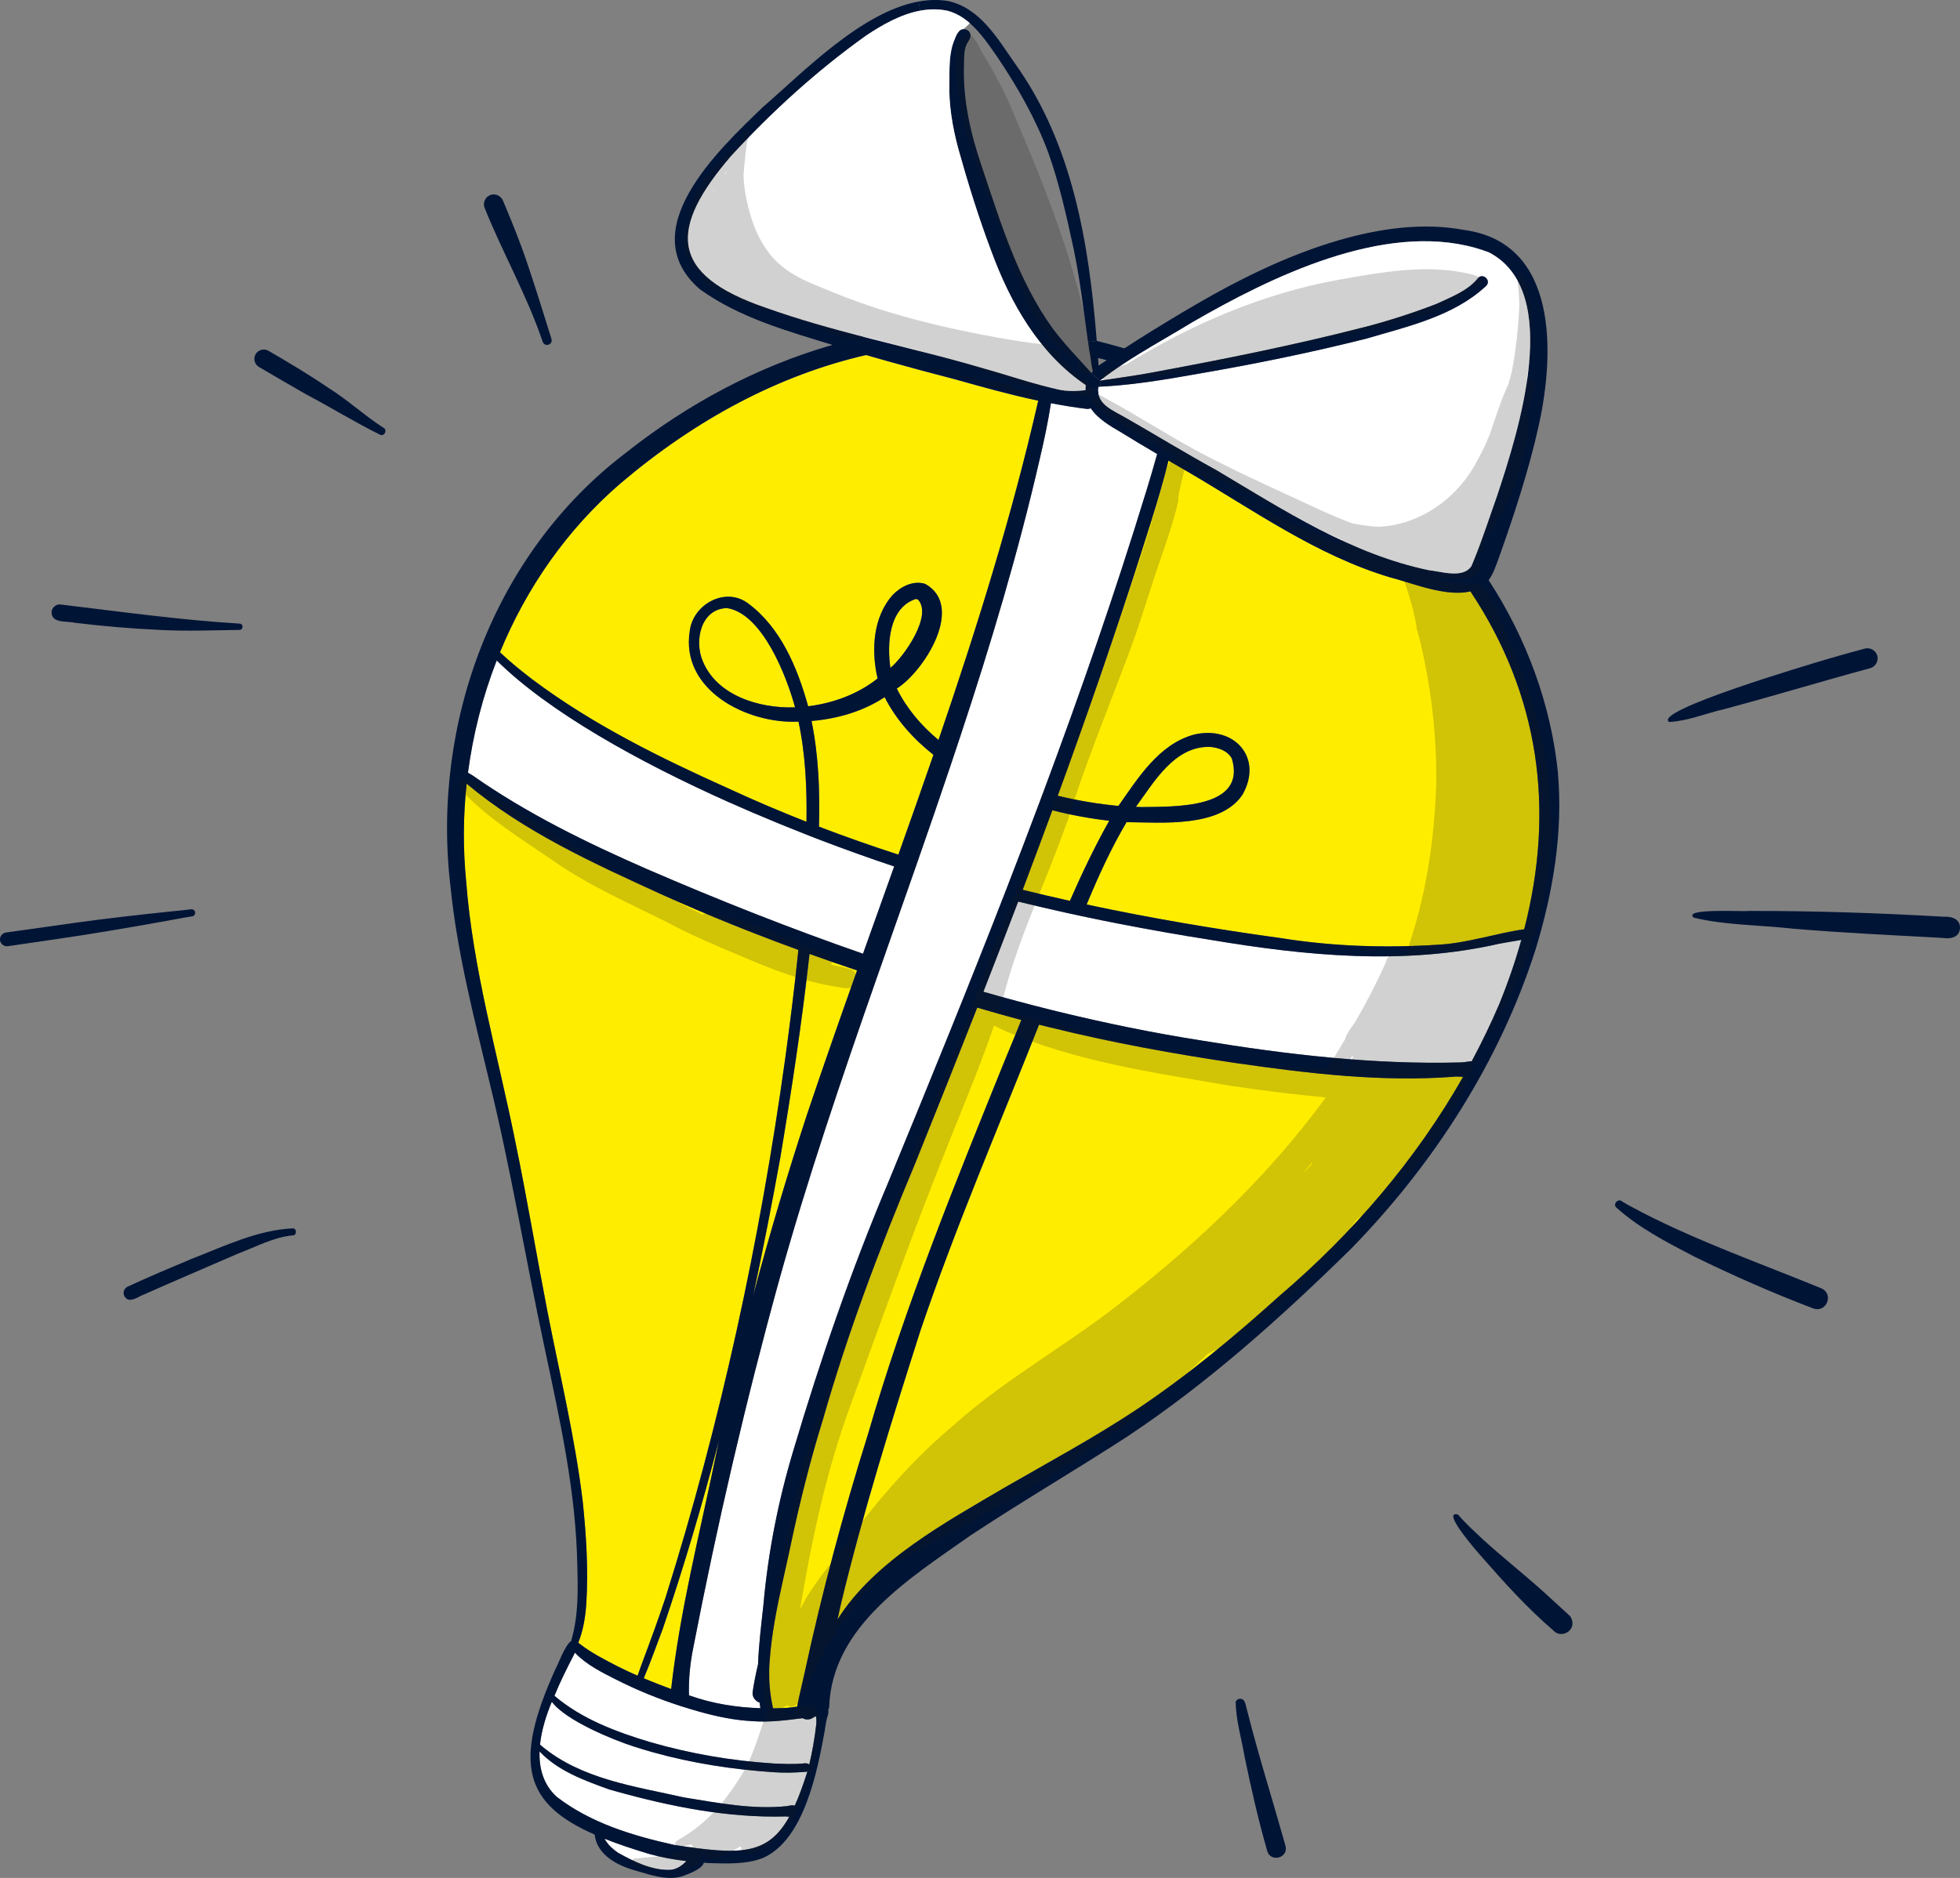 <svg xmlns="http://www.w3.org/2000/svg" id="Laag_2" data-name="Laag 2" viewBox="0 0 461.17 441.97"><rect x="0" y="0" width="461.17" height="441.97" fill="#808080" stroke="none"/><defs><style>      .cls-1 {        fill: #1d1d1b;        opacity: .2;      }      .cls-1, .cls-2, .cls-3, .cls-4 {        stroke-width: 0px;      }      .cls-2 {        fill: #001436;      }      .cls-3 {        fill: #ffed00;      }      .cls-4 {        fill: #fff;      }    </style></defs><g id="Laag_1-2" data-name="Laag 1"><g><g><path class="cls-3" d="M345.99,139.18c16.33,24.52,19.89,51.44,12.65,79.52-6.63.93-13.31,3.26-20.14,3.63-12.46.81-24.75.43-37.16-1.55-12.2-1.67-24.38-3.65-36.49-6.02-1.24-.24-2.47-.49-3.71-.74-1.83-.37-3.65-.75-5.47-1.14,2.75-6.65,5.74-13.18,9.39-19.39,8.37.08,22.13,1.35,27.32-6.53,4.91-8.8-2.15-16.3-11.45-14.07-8.23,2.23-13.15,10.2-17.78,16.78-4.53-.42-9.39-1.2-14.28-2.39.23-.63.46-1.26.69-1.89.64-1.74,1.27-3.49,1.9-5.24,6.88-19.08,13.42-38.28,19.46-57.65,1.47-4.66,2.85-9.35,4.02-14.1,1.54.9,3.08,1.79,4.63,2.67,15.46,9.04,30.24,19.65,47.6,24.83l-.14-.05c1.22.31,2.59.74,4.04,1.18,1.12.34,2.29.7,3.48,1.04,3.9,1.09,8.03,1.91,11.45,1.1Z"></path><path class="cls-3" d="M341.73,253.45c.74-.15,1.65-.06,2.54,0-11.11,19.54-26.03,36.88-43.13,51.46-10.71,9.66-21.7,18.83-33.87,26.94-9.77,6.47-20.49,12.27-30.72,18.16-13.82,8.15-30.83,17.31-39.5,31.15.27-1.23.55-2.47.83-3.7,5.23-21.73,11.93-43.08,18.71-64.36,8.25-24.34,18.46-48.02,27.9-71.94.9.23,1.8.46,2.7.68,0,0,.02,0,.03,0,14.47,3.57,29.14,6.23,43.92,8.4,16.74,2.4,33.66,4.42,50.59,3.2Z"></path><path class="cls-3" d="M237.19,239.21c1.04.29,2.09.58,3.13.86-1.2,3.01-2.43,6.02-3.68,9-11.78,29.11-23.65,58.22-32.38,88.43-5.81,18.51-10.84,37.25-14.93,56.22-.57,2.65-1.26,5.27-1.76,7.94-.77.13-1.56.23-2.35.29-1.11.07-2.22.11-3.33.12-.17-.78-.32-1.56-.45-2.34,0-.05-.02-.11-.02-.16-.03-.16-.05-.32-.07-.49-.05-.3-.08-.59-.12-.89-.04-.34-.08-.68-.1-1.03-.04-.37-.07-.73-.08-1.1h0c-.02-.32-.04-.64-.05-.97,0-.09,0-.19,0-.29,0-.32-.01-.64-.01-.96,0-.9.03-1.8.1-2.7.58-8.62,2.67-16.99,4.52-25.42.17-.83.35-1.66.52-2.49.18-.84.37-1.69.55-2.54.18-.83.37-1.67.56-2.51.18-.81.37-1.61.55-2.41,0-.03.01-.07.02-.1.2-.83.39-1.67.6-2.5.18-.77.37-1.53.56-2.3.04-.14.07-.27.1-.4.38-1.53.77-3.06,1.18-4.59.02-.06.03-.12.05-.18,1.03-3.88,2.14-7.74,3.33-11.58,5.84-20.46,13.37-40.37,21.59-60,4.96-12.3,9.88-24.62,14.72-36.97,1.77.51,3.54,1.01,5.31,1.51.65.19,1.3.37,1.95.55Z"></path><path class="cls-3" d="M190.48,224.52c3.71,1.33,7.44,2.63,11.18,3.88-4.01,11.27-7.96,22.56-11.77,33.88-4.57,13.99-8.82,28.1-12.6,42.32,2.3-10.75,4.39-21.53,6.34-32.33,2.65-15.86,5.09-31.76,6.84-47.75Z"></path><path class="cls-3" d="M169.07,339.44c-.24,1.14-.47,2.28-.69,3.42-3.76,18.21-8.38,36.12-10.47,54.65-1.79-.65-3.57-1.33-5.34-2.05-.37-.15-.73-.3-1.1-.45,1.61-3.8,2.99-7.74,4.45-11.6,4.94-14.48,9.28-29.16,13.14-43.97Z"></path><path class="cls-3" d="M187.86,223.57c-.87,8.59-1.95,17.17-3.13,25.72-5.95,42.84-15.12,85.31-28.1,126.58-1.77,5.39-3.75,10.69-5.73,16-.27.83-.6,1.66-.9,2.5-1.53-.67-3.04-1.37-4.52-2.12-.03-.01-.06-.03-.09-.05,0,0-.02,0-.03-.01-3.04-1.57-6.16-3.15-8.9-5.26-.14-.13-.27-.23-.4-.3,1.16-2.88,1.67-6.01,1.88-9.11.51-8.06,0-16.15-.84-24.18-1.83-15.16-5.43-29.91-8.34-44.92-2.58-13.29-4.8-26.65-7.55-39.91-4.1-20.33-9.97-40.37-11.55-61.2-.75-7.61-.69-15.29.12-22.87,13.53,11.34,29.82,18.71,45.78,26.01,5.5,2.48,11.04,4.85,16.63,7.1,1.8.73,3.6,1.44,5.4,2.15,3.4,1.32,6.82,2.61,10.25,3.86Z"></path><path class="cls-3" d="M219.63,177.66c-2.7,7.84-5.47,15.67-8.25,23.48-6.28-2.03-12.51-4.21-18.68-6.58.23-8.34-.08-16.68-1.75-24.87,6.07-.52,12.08-2.24,17.19-5.6,2.71,5.3,6.71,9.8,11.48,13.57Z"></path><path class="cls-3" d="M187.07,166.47h-.31c-8.16.23-18.07-2.75-21.42-10.9-2.03-4.76-.45-12.31,5.73-12.45,8.33,1.29,14.03,16.06,16,23.36Z"></path><path class="cls-3" d="M261,193.16c-3.44,6.12-6.46,12.44-9.28,18.86-3.71-.82-7.41-1.68-11.1-2.59,2.36-6.23,4.69-12.47,6.99-18.72,4.57,1.17,9.1,1.97,13.38,2.45Z"></path><path class="cls-3" d="M289.84,178.51c3.59,11.9-13.63,11.31-21.21,11.43-.45-.01-.9-.03-1.36-.05,4.31-5.93,9.11-14.34,17.44-14.11,1.98.17,4.1.88,5.12,2.73Z"></path><path class="cls-3" d="M215.92,141.03c3.7,3.67-3.22,13.54-6.41,16.17-.81-5.57-.39-14.11,5.93-16.21l.02.02c.15,0,.31,0,.46.02Z"></path><path class="cls-3" d="M244.28,94.29c-.02.11-.04.21-.06.32-5.92,25.93-13.79,51.32-22.35,76.51l-.04.13c-.33.97-.67,1.95-1,2.92-4.08-3.39-7.48-7.41-9.82-12.11,6.45-4.09,16.07-19.35,6.73-24.6-2.74-.94-5.73.56-7.64,2.52-4.74,5.23-5.15,13.13-3.61,19.72-4.68,3.7-10.45,5.81-16.34,6.53-2.52-9.03-6.46-18.61-14.26-24.3-5.3-3.84-12.78.31-13.58,6.48-2.32,14.01,13.5,22.05,25.57,21.44,1.66,7.75,1.99,15.67,1.88,23.58-4.37-1.72-8.71-3.52-13.01-5.43-1.68-.74-3.36-1.5-5.03-2.27-.17-.08-.35-.15-.52-.23-15.99-7.2-31.86-15-45.92-25.57-2.66-2.04-5.22-4.07-7.65-6.38,6.24-15.2,15.83-28.99,28.43-39.82,17.76-15.07,37.18-25.42,57.69-30.15,1.72.5,3.45.98,5.17,1.47,5.2,1.46,10.42,2.86,15.66,4.2,6.53,1.85,13.06,3.67,19.69,5.07Z"></path><g><path class="cls-4" d="M161.51,438.01c-1.12,1.15-2.43,2.09-4.19,2.05-4.17.06-8.22-1.98-11.83-3.97-.99-.68-2.1-1.56-2.81-2.66-.15-.17-.3-.42-.44-.69,2.96,1.18,6.3,2.31,10.03,3.44.2.06.4.12.61.18,2.82.79,5.72,1.3,8.63,1.65Z"></path><path class="cls-4" d="M184.7,427.49c.32.01.66.05,1,.09-5.1,9.16-11.71,8.99-27.01,6.63-9.68-2.14-19.68-5.13-27.7-11.33-3.14-2.86-4.17-6.69-4.04-10.69,4.29,4.57,10.53,6.84,16.33,8.93l.13.04c.48.13.95.26,1.43.4,12.97,3.63,26.4,6.3,39.92,5.94-.02,0-.04,0-.06-.01Z"></path><path class="cls-4" d="M189.51,417c.16.01.32-.01.47-.07-1,3.14-1.97,5.8-2.98,8.04-.02,0-.04-.03-.07-.04-.55-.15-1.15.02-1.69.13-8.1.88-16.38-.76-24.38-2.05-11.52-2.6-24.11-4.28-33.47-12.13-.07-.08-.19-.19-.33-.29.36-3.47,1.49-6.99,2.78-10.08,3.36,4.51,14.75,9.08,19.29,10.53h.01c1.5.49,2.99.93,4.51,1.36,9.3,2.6,18.92,4.07,28.55,4.7,2.44.17,4.88.1,7.31-.1Z"></path><path class="cls-4" d="M192.03,403.99c.04.62.1,1.23.04,1.72-.36,3.24-.91,6.38-1.66,9.59-.35-.36-1-.36-1.53-.25-2.28.18-4.63.09-6.93-.02-9.77-.63-19.4-2.27-28.85-4.99-7.98-2.39-16.23-5.45-22.65-10.94.03-.07.06-.14.09-.2,1.34-3.26,2.82-6.2,4.46-9.39.07-.18.16-.37.26-.56.05.05.09.1.15.15,2.69,2.75,6.11,4.44,9.58,6.2,4.78,2.42,9.77,4.47,15.04,6.18,1.49.47,2.98.93,4.48,1.35,4.07,1.14,8.22,2.02,12.48,2.24,3.93.32,7.91-.2,11.85-.7.27.15.57.26.88.29.82.06,1.42-.19,1.89-.62.14-.02.28-.04.42-.05Z"></path><path class="cls-4" d="M210.39,203.92c-2.44,6.85-4.89,13.69-7.33,20.53-17.22-5.97-34.18-12.71-50.89-19.94-14.27-6.25-28.22-13.07-41.02-22.05-.29-.15-.65-.39-1.04-.62,1.19-9.05,3.46-17.94,6.76-26.41,12.24,12.09,33.18,23.77,54.64,33.37,0,0,.02,0,.03,0,1.75.78,3.51,1.55,5.26,2.31.08.03.15.06.22.09,4.25,1.82,8.5,3.56,12.68,5.2.97.38,1.94.76,2.9,1.13,6.19,2.37,12.19,4.51,17.79,6.38Z"></path><path class="cls-4" d="M272.27,106.85c-.85,3.03-1.73,6.06-2.66,9.07-7.27,23.76-15.43,47.21-24.11,70.48-.29.8-.6,1.6-.9,2.4-2.47,6.59-4.98,13.17-7.52,19.73h0c-.05.15-.11.3-.17.45-9.02,23.25-18.46,46.35-27.95,69.4-8.69,20.6-15.98,41.75-22.34,63.18-3.53,11.8-5.9,23.85-6.99,36.17-.5,4.61-1.09,9.28-1.26,13.93-.5,2.16-.95,4.33-1.27,6.53-.17,1.12.6,2.18,1.63,2.52.05.44.12.88.19,1.31-5.62-.17-11.22-1.06-16.55-2.94-.08-.03-.17-.06-.25-.08-.11-3.81.23-7.37,1.02-11.28,5.58-28.8,12.25-57.57,20.04-85.87,6.75-24.27,14.87-48.12,23.19-71.9.46-1.3.91-2.6,1.37-3.9,2.41-6.88,4.83-13.75,7.24-20.63.33-.94.66-1.89.99-2.83h0c2.57-7.36,5.11-14.72,7.59-22.11h0c.28-.85.57-1.7.85-2.55.1-.29.2-.58.29-.86.04-.13.08-.25.12-.37.29-.86.58-1.72.86-2.58.09-.27.18-.54.27-.8h0c7.13-21.56,13.66-43.3,18.74-65.49.99-4.22,1.93-8.57,2.59-12.94,2.83.54,5.68,1.01,8.56,1.36.31-.01.58-.07.82-.16,1.63,2.45,4.56,4.17,7.06,5.62,2.83,1.75,5.69,3.46,8.56,5.14Z"></path><path class="cls-4" d="M352.82,222.09c1.71-.29,3.42-.62,5.14-.89-1.41,5.05-3.16,10.13-5.25,15.24-1.95,4.55-4.11,9-6.44,13.35-.17-.03-.34-.03-.52.01-.66.13-1.35.18-2.03.24-20.44.56-40.9-1.85-61.05-5.16-11.32-1.78-22.52-4.07-33.63-6.78-.66-.16-1.33-.33-1.99-.49-5.25-1.31-10.47-2.71-15.67-4.2,2.76-7.06,5.49-14.14,8.19-21.22,3.65.89,7.31,1.74,10.97,2.55h0c.87.2,1.73.38,2.6.57.42.09.85.19,1.28.28.04.01.08.02.13.03,1.58.33,3.17.66,4.75.98h0c.12.03.24.05.36.08.52.1,1.05.21,1.57.31.61.12,1.21.25,1.82.37h0c7.2,1.4,14.43,2.68,21.71,3.82,22.46,3.77,45.62,6.06,68.06.91Z"></path><path class="cls-2" d="M457.28,215.75c1.93-.1,4.09.5,3.87,2.88-.23,2.13-2.48,2.39-4.2,2.1-11.76-.65-23.51-1.18-35.21-2.18-7.7-.87-15.66-.77-23.19-2.57-2.87-2.31,11.77-1.37,12.86-1.59,15.27-.03,30.62.48,45.87,1.36Z"></path><path class="cls-2" d="M441.71,154.33c.34,1.24-.42,2.6-1.68,2.93-11.51,3.11-22.92,6.6-34.45,9.66-4.24.98-8.51,2.78-12.83,3-4.17-2.6,33.78-13.77,36.72-14.66,3.09-.92,6.19-1.78,9.3-2.61,1.26-.33,2.59.41,2.94,1.68Z"></path><path class="cls-2" d="M428.54,303.21c2.97,1.28,1.31,5.64-1.66,4.8-.09-.02-.18-.05-.27-.08-9.51-3.62-18.85-7.73-27.99-12.21-6.4-3.33-13.11-6.77-18.45-11.66-.64-.98.8-2.13,1.61-1.22,1.53.92,3.15,1.72,4.72,2.57,13.55,6.95,27.98,12.02,42.04,17.8Z"></path><path class="cls-2" d="M369.98,381.97c.07,1.79-1.78,2.93-3.32,2.5-.39-.11-.77-.32-1.08-.66-6.14-5.26-11.69-11.39-16.98-17.45-.77-.87-9.73-10.98-5.55-9.92,1.84,2.17,4.03,4.12,5.96,5.95,4.29,3.9,8.91,7.59,13.17,11.35,2.39,2.11,4.69,4.32,7.06,6.44.48.44.73,1.16.74,1.79Z"></path><path class="cls-2" d="M145.38,392.2s.05.03.08.04c1.49.75,3.02,1.46,4.56,2.13.28-.84.61-1.66.88-2.49,1.98-5.31,3.96-10.62,5.73-16.01,12.98-41.27,22.15-83.74,28.1-126.58,1.17-8.56,2.25-17.14,3.12-25.73-3.43-1.25-6.84-2.54-10.24-3.86h0c-.6-.22-1.19-.47-1.79-.7-.92-.36-1.84-.73-2.76-1.1-.28-.11-.57-.22-.85-.34-5.59-2.26-11.14-4.61-16.63-7.1-15.97-7.3-32.25-14.69-45.78-26.02-.82,7.59-.87,15.27-.12,22.88,1.57,20.82,7.45,40.87,11.54,61.2,2.75,13.26,4.97,26.62,7.55,39.91,2.91,15,6.51,29.75,8.34,44.91.84,8.02,1.35,16.12.84,24.18-.22,3.09-.73,6.22-1.89,9.11.13.07.26.17.41.3,2.74,2.12,5.87,3.7,8.91,5.27ZM366.56,181.92c1.24,14.03-1.16,28.15-5.26,41.56-8.48,26.49-24.05,50.59-43.4,70.41-16.28,15.99-33.48,31.44-52.49,44.09-12.28,7.99-24.93,15.35-37.14,23.44-14.04,9.92-32.55,21.28-33.17,40.33-.03.24-.11.46-.22.66.1.52,0,1.13-.23,1.68-.3,1.13-.47,2.29-.64,3.46-1.72,9.47-4.85,25.38-14.4,29.68-4.03,1.6-8.52,1.35-12.78,1.25-.41-.02-.82-.06-1.23-.09-.39,1.36-2.7,2.23-3.96,2.77-3,1.36-6.12.78-9.18-.07-.57-.16-1.14-.33-1.71-.5-.67-.2-1.34-.4-1.99-.57h-.02l-.02-.02c-3.99-1.23-8.31-3.73-8.8-8.23-16.48-7.23-19.32-16.68-9.25-38.91.61-1,2.17-5.57,3.72-6.65.02-.09.03-.18.06-.27,1.68-5.74,1.54-11.76,1.38-17.68-.32-17.18-4.06-33.94-7.59-50.57-4.52-21.06-7.96-42.17-13.08-63.07-3.63-15.18-7.59-30.36-9.16-45.91-4.56-38.3,10.12-78.42,41.15-102.06,14.66-11.63,31.22-20.46,48.73-25.48-10.84-3.31-22-6.45-31.23-13.11-15.9-13.77,4.41-32.83,14.93-42.93,9.36-8.09,23.11-22.34,36.57-24.77l.37,2.15c-4.61.85-8.99,3.36-12.77,5.89-11.6,8.29-22.03,17.8-31.65,28.23-14.77,17.12-14.78,27.97,8.07,35.78,7.66,2.74,15.49,4.91,23.36,6.95,3.18.82,6.37,1.62,9.56,2.42h0c6.29,1.59,12.56,3.19,18.78,5.04,4.36,1.22,8.66,2.66,13.03,3.83.85.23,1.7.44,2.56.65.52.12,1.03.24,1.55.36,2.07.48,4.16.4,6.25.2h0s.09,0,.13-.02v-.04c0-.1,0-.21.02-.31l2.99.03c0,.13,0,.25,0,.37,0,.25.03.49.07.72,0,.06,0,.12.02.17.06.29.15.55.26.81.2.48.5.91.86,1.3.1.12.21.23.32.33.08.07.15.14.23.21.11.1.24.2.37.3,1.19.92,2.73,1.66,4.24,2.51,2.85,1.63,5.69,3.3,8.52,4.97h0c.74.43,1.48.87,2.22,1.3,3.55,2.08,7.11,4.14,10.72,6.12,15.83,9.43,31.75,19.79,50.06,23.58,2.05.21,4.94,1.06,7.23.65.07,0,.14-.02.21-.04.11-.02.23-.05.34-.08.08-.02.15-.05.21-.07.13-.04.25-.09.37-.14.05-.02.1-.04.14-.06.16-.08.3-.16.44-.25.06-.04.12-.09.18-.13.09-.07.17-.14.25-.21.06-.06.12-.11.18-.17.08-.09.16-.18.24-.28.04-.05.08-.09.11-.14.23-.53.46-1.07.68-1.63,1.99-4.9,3.73-10.31,5.42-15.06,4.86-14.7,15.72-48.14-2.04-57.25-1.04-.39-2.09-.73-3.15-1.03-21.71-6.08-48.12,6.89-66.46,17.48-4.18,2.56-8.53,4.99-12.75,7.59-1.22.76-2.43,1.52-3.62,2.31-1.87,1.24-3.7,2.53-5.45,3.9l-2.01-1.82c.09-.14.18-.28.28-.41.01-.01.01-.02.02-.03,0-.02,0-.04,0-.07-.09-.33-.16-.69-.23-1.06,0-.05-.02-.08-.02-.13-.23-1.37-.37-2.79-.52-3.28-.1-.76-.21-1.53-.32-2.29l2.06-.28c2.13.54,4.29,1.13,6.48,1.75,4.58-2.97,9.24-5.83,13.94-8.63,11.6-6.9,23.75-13.12,36.76-16.88,9.41-2.7,19.53-4.17,29.22-2.35,22.17,2.98,21.31,29,17.61,45.84-2.37,10.74-5.89,21.42-9.56,31.7-.61,1.65-1.21,3.45-2.27,4.88,8.88,13.58,14.67,29.26,16.32,45.38ZM358.63,218.7c7.24-28.09,3.67-55-12.66-79.52-3.42.8-7.54,0-11.43-1.1-1.19-.33-2.36-.69-3.48-1.04-1.44-.44-2.8-.86-4.02-1.17h-.02c-17.29-5.21-32.05-15.77-47.46-24.79-1.55-.89-3.09-1.78-4.63-2.68-1.17,4.75-2.55,9.44-4.01,14.1-6.05,19.37-12.59,38.57-19.46,57.65-.63,1.75-1.27,3.49-1.9,5.24h0c-.23.63-.46,1.25-.69,1.88,4.9,1.2,9.76,1.98,14.29,2.4,4.63-6.58,9.54-14.55,17.78-16.78,9.3-2.23,16.36,5.27,11.45,14.07-5.2,7.88-18.95,6.62-27.32,6.53-3.66,6.2-6.64,12.73-9.39,19.38,15.12,3.23,30.38,5.81,45.67,7.91,12.4,1.98,24.7,2.36,37.16,1.55,6.82-.37,13.5-2.7,20.13-3.63ZM357.96,221.2c-1.72.27-3.43.6-5.14.89-22.44,5.15-45.6,2.86-68.06-.91-7.28-1.14-14.51-2.42-21.71-3.83h0c-.61-.11-1.21-.24-1.82-.36-.52-.1-1.05-.21-1.57-.31-.12-.03-.24-.05-.36-.07h0c-1.58-.33-3.17-.66-4.75-.99-.05-.01-.09-.02-.13-.03-.43-.09-.86-.19-1.28-.28-.87-.19-1.73-.37-2.6-.56h0c-3.66-.82-7.32-1.67-10.97-2.56-2.7,7.08-5.43,14.16-8.19,21.22,5.2,1.49,10.42,2.89,15.67,4.2.66.16,1.33.33,1.99.49,11.11,2.71,22.31,5,33.63,6.78,20.15,3.31,40.61,5.72,61.05,5.16.68-.06,1.37-.11,2.03-.24.18-.04.35-.04.52-.01,2.33-4.35,4.49-8.8,6.44-13.35,2.09-5.11,3.84-10.19,5.25-15.24ZM344.24,253.44c-.89-.05-1.78-.13-2.52,0-16.93,1.22-33.84-.8-50.58-3.2-14.78-2.17-29.45-4.84-43.92-8.42t0,.02c-.9-.22-1.81-.46-2.72-.69,0,0,0,0-.02-.01-9.44,23.92-19.65,47.61-27.89,71.95-6.79,21.28-13.49,42.63-18.72,64.36-.28,1.24-.55,2.48-.82,3.72,8.67-13.85,25.67-23.02,39.49-31.17,10.23-5.89,20.96-11.69,30.73-18.16,12.17-8.12,23.16-17.28,33.87-26.94,17.1-14.58,32-31.93,43.11-51.47ZM268.63,189.94c7.58-.12,24.79.47,21.21-11.43-1.03-1.85-3.14-2.55-5.13-2.73-8.33-.23-13.13,8.19-17.44,14.11.46.02.91.04,1.36.05ZM269.61,115.92c.93-3.01,1.81-6.04,2.66-9.07-2.87-1.68-5.73-3.39-8.56-5.14-2.5-1.45-5.43-3.17-7.06-5.62-.24.09-.51.15-.82.16-2.88-.35-5.73-.82-8.56-1.36-.66,4.37-1.6,8.72-2.59,12.94-5.08,22.19-11.61,43.93-18.74,65.49h0c-.09.26-.18.53-.27.8-.28.86-.57,1.72-.86,2.58-.04.12-.08.24-.12.37-.09.28-.19.57-.29.86-.28.85-.57,1.7-.85,2.55h0c-2.48,7.39-5.02,14.75-7.59,22.1h0c-.33.95-.66,1.9-.99,2.84-2.41,6.88-4.83,13.75-7.24,20.63-.46,1.3-.91,2.6-1.37,3.9-8.32,23.78-16.44,47.63-23.19,71.9-7.79,28.3-14.46,57.07-20.04,85.87-.79,3.91-1.13,7.47-1.02,11.28.08.02.17.05.25.08,5.33,1.88,10.93,2.77,16.55,2.94-.07-.43-.14-.87-.19-1.31-1.03-.34-1.8-1.4-1.63-2.52.32-2.2.77-4.37,1.27-6.53.17-4.65.76-9.32,1.26-13.93,1.09-12.32,3.46-24.37,6.99-36.17,6.36-21.43,13.65-42.58,22.34-63.18,9.49-23.05,18.93-46.15,27.95-69.4.06-.15.12-.3.17-.45h0c2.54-6.56,5.05-13.14,7.52-19.73.3-.8.61-1.6.9-2.4,8.68-23.27,16.84-46.72,24.11-70.48ZM260.41,84.77c-.68-.18-1.37-.35-2.05-.52.04.6.09,1.2.13,1.8.61-.45,1.27-.87,1.92-1.28ZM251.74,212.02c2.81-6.42,5.82-12.75,9.25-18.86-4.28-.48-8.81-1.3-13.38-2.47-2.3,6.25-4.63,12.49-6.98,18.72,3.69.91,7.39,1.78,11.11,2.61ZM244.22,94.61c.02-.11.03-.22.05-.32-6.62-1.41-13.16-3.23-19.69-5.07-5.23-1.35-10.45-2.75-15.65-4.21-1.72-.48-3.43-.98-5.15-1.47-20.52,4.74-39.95,15.08-57.72,30.16-12.6,10.83-22.18,24.61-28.42,39.8,2.42,2.31,4.98,4.36,7.63,6.4,14.22,10.68,30.28,18.55,46.45,25.81,5.94,2.75,11.96,5.3,18.04,7.69.11-7.91-.22-15.83-1.88-23.57-12.07.61-27.89-7.43-25.57-21.44.8-6.16,8.28-10.32,13.58-6.48,7.8,5.69,11.75,15.27,14.26,24.31,5.89-.73,11.66-2.84,16.34-6.54-1.53-6.58-1.13-14.49,3.61-19.72,1.91-1.96,4.9-3.46,7.64-2.52,9.34,5.26-.28,20.52-6.73,24.61,2.33,4.7,5.73,8.71,9.81,12.1,8.96-26.18,17.23-52.57,23.4-79.54ZM240.32,240.05c-1.05-.28-2.09-.55-3.13-.84-.66-.18-1.31-.37-1.96-.55-1.77-.5-3.54-1.01-5.3-1.52-4.85,12.35-9.77,24.67-14.73,36.97-8.22,19.63-15.75,39.54-21.59,60-1.21,3.89-2.32,7.8-3.37,11.74-.39,1.48-.77,2.97-1.14,4.46-.11.42-.21.83-.31,1.25-.28,1.17-.57,2.34-.84,3.51-.1.42-.2.83-.3,1.25-.27,1.21-.55,2.42-.82,3.63l-.24,1.11c-.28,1.25-.55,2.51-.81,3.77-.06.29-.13.59-.19.88-.49,2.25-1,4.5-1.5,6.76-1.36,6.17-2.59,12.35-3.02,18.66-.05.64-.07,1.28-.09,1.91v.54c-.01.55,0,1.11.02,1.66,0,.1,0,.2,0,.3.03.59.08,1.18.13,1.77.02.19.04.39.06.58.06.54.13,1.07.21,1.6.14.86.3,1.71.48,2.56,1.11-.01,2.22-.05,3.33-.11.79-.06,1.57-.17,2.35-.3.49-2.66,1.18-5.28,1.75-7.93,4.09-18.97,9.12-37.7,14.93-56.21,8.74-30.21,20.6-59.31,32.38-88.43,1.26-2.99,2.48-6,3.69-9.02ZM209.5,157.19c3.19-2.62,10.11-12.5,6.41-16.16-.15-.03-.31-.04-.46-.03l-.02-.02c-6.32,2.1-6.74,10.64-5.93,16.21ZM211.38,201.13c2.79-7.82,5.54-15.65,8.25-23.49-4.77-3.77-8.77-8.26-11.48-13.56-5.12,3.36-11.13,5.09-17.2,5.6,1.67,8.19,1.98,16.53,1.75,24.87,6.17,2.36,12.4,4.55,18.68,6.58ZM203.06,224.45c2.44-6.84,4.89-13.68,7.33-20.53-5.6-1.87-11.6-4.01-17.79-6.38-.96-.37-1.93-.75-2.9-1.13-4.18-1.64-8.43-3.38-12.68-5.2-.07-.03-.14-.06-.22-.09-1.75-.76-3.51-1.53-5.26-2.31,0,0-.02,0-.03,0-21.46-9.6-42.4-21.28-54.64-33.37-3.3,8.47-5.57,17.36-6.76,26.41.39.23.75.47,1.04.62,12.8,8.98,26.75,15.8,41.02,22.05,16.71,7.23,33.67,13.97,50.89,19.94ZM201.66,228.39c-3.75-1.26-7.48-2.55-11.19-3.89-1.76,15.99-4.19,31.9-6.84,47.76-1.97,10.95-4.11,21.88-6.44,32.77,3.81-14.37,8.07-28.63,12.7-42.76,3.8-11.32,7.76-22.61,11.77-33.88ZM192.07,405.71c.06-.49,0-1.1-.04-1.72-.14.01-.28.03-.42.05-.47.43-1.07.68-1.89.62-.31-.03-.61-.14-.88-.29-3.94.5-7.92,1.02-11.85.7-4.26-.22-8.41-1.1-12.48-2.24-1.5-.42-2.99-.88-4.48-1.35-5.27-1.71-10.26-3.76-15.04-6.18-3.47-1.76-6.89-3.45-9.58-6.2-.06-.05-.1-.1-.15-.15-.1.19-.19.38-.26.56-1.64,3.19-3.12,6.13-4.46,9.39-.03.06-.06.13-.09.2,6.42,5.49,14.67,8.55,22.65,10.94,9.45,2.72,19.08,4.36,28.85,4.99,2.3.11,4.65.2,6.93.02.53-.11,1.18-.11,1.53.25.75-3.21,1.3-6.35,1.66-9.59ZM189.98,416.93c-.15.06-.31.08-.47.07-2.43.2-4.87.27-7.31.1-9.63-.63-19.25-2.1-28.55-4.7-1.52-.43-3.01-.87-4.51-1.36h-.01c-4.54-1.45-15.93-6.02-19.29-10.53-1.29,3.09-2.42,6.61-2.78,10.08.14.1.26.21.33.29,9.36,7.85,21.95,9.53,33.47,12.13,8,1.29,16.28,2.93,24.38,2.05.54-.11,1.14-.28,1.69-.13.03.01.05.03.07.04,1.01-2.24,1.98-4.9,2.98-8.04ZM186.76,166.48c.1,0,.2-.01.31-.01-1.98-7.29-7.68-22.06-16.01-23.36-6.17.15-7.75,7.69-5.72,12.46,3.34,8.15,13.26,11.13,21.42,10.91ZM185.7,427.58c-.34-.04-.68-.08-1-.09.02.01.04.01.06.01-13.52.36-26.95-2.31-39.92-5.94-.48-.14-.95-.27-1.43-.4l-.13-.04c-5.8-2.09-12.04-4.36-16.33-8.93-.13,4,.9,7.83,4.04,10.69,8.02,6.2,18.02,9.19,27.7,11.33,15.3,2.36,21.91,2.53,27.01-6.63ZM168.37,342.86c.26-1.32.55-2.62.82-3.93-3.9,14.98-8.27,29.83-13.27,44.48-1.46,3.85-2.85,7.77-4.45,11.56,2.13.9,4.28,1.75,6.45,2.54,2.08-18.53,6.69-36.45,10.45-54.65ZM157.32,440.06c1.76.04,3.07-.9,4.19-2.05-2.91-.35-5.81-.86-8.63-1.65-.21-.06-.41-.12-.61-.18-3.73-1.13-7.07-2.26-10.03-3.44.14.27.29.52.44.69.71,1.1,1.82,1.98,2.81,2.66,3.61,1.99,7.66,4.03,11.83,3.97Z"></path><path class="cls-4" d="M350.24,59.35c17.76,9.11,6.9,42.55,2.04,57.25-1.69,4.75-3.43,10.16-5.42,15.06-.22.56-.45,1.1-.68,1.63-.03.05-.07.09-.11.14-.08.1-.16.19-.24.28-.06.06-.12.11-.18.17-.08.07-.16.14-.25.21-.06.04-.12.09-.18.13-.14.09-.28.17-.44.25-.04.02-.09.04-.14.06-.12.05-.24.1-.37.14-.06.02-.13.05-.21.07-.11.03-.23.06-.34.08-.07.02-.14.03-.21.04-2.29.41-5.18-.44-7.23-.65-18.31-3.79-34.23-14.15-50.06-23.58-3.61-1.98-7.17-4.04-10.72-6.12-.74-.43-1.48-.87-2.22-1.31h0c-2.83-1.66-5.67-3.33-8.52-4.96-1.51-.85-3.05-1.59-4.24-2.51-.13-.1-.26-.2-.37-.3-.08-.07-.15-.14-.23-.21-.11-.1-.22-.21-.32-.33-.36-.39-.66-.82-.86-1.3-.11-.26-.2-.52-.26-.81-.01-.05-.01-.11-.02-.17-.04-.23-.06-.47-.07-.72,0-.12,0-.24,0-.37,0-.09.01-.18.02-.28,0-.07.02-.15.03-.22.14,0,.29,0,.43-.02,9.61-.45,19.12-2.37,28.59-4.01,11.3-2.04,22.53-4.41,33.67-7.2.03,0,.06-.02.09-.02,0,0,0,0,.02,0,9.81-2.91,20.65-5.25,28.37-12.42,1.45-1.34-.85-3.35-1.97-1.74-2.45,2.94-6.3,4.35-9.69,5.94-5.72,2.21-11.54,4.07-17.48,5.59-16.13,4.13-32.74,7.47-49.16,10.5-4.15.8-8.34,1.33-12.51,1.97,1.75-1.37,3.58-2.66,5.45-3.9,1.19-.79,2.4-1.55,3.62-2.31,4.22-2.6,8.57-5.03,12.75-7.59,18.34-10.59,44.75-23.56,66.46-17.48,1.06.3,2.11.64,3.15,1.03Z"></path><path class="cls-2" d="M320.48,77.13c5.94-1.52,11.76-3.38,17.48-5.59,3.39-1.59,7.24-3,9.69-5.94,1.12-1.61,3.42.4,1.97,1.74-7.72,7.17-18.56,9.51-28.37,12.42-.01,0-.02,0-.02,0-.03,0-.06.01-.09.02-11.14,2.79-22.37,5.16-33.67,7.2-9.47,1.64-18.98,3.56-28.59,4.01l-.07-1.4c4.17-.64,8.36-1.17,12.51-1.97,16.42-3.03,33.03-6.37,49.16-10.5Z"></path><path class="cls-2" d="M302.47,434.44c.51,1.94-1.37,3.12-2.84,2.7-.65-.18-1.21-.66-1.46-1.52-2.1-7.28-3.78-14.69-5.31-22.11-.74-4.32-2.07-8.66-2.11-13.01.29-.8,1.45-.94,1.95-.26.46.75.53,1.7.8,2.54,2.69,10.64,6.01,21.1,8.97,31.66Z"></path><path class="cls-2" d="M258.81,89.6l.07,1.4c-.14.01-.29.01-.43.02,0,.07-.02.15-.03.22,0,.1-.02.19-.02.28l-2.99-.03c0-.17.02-.34.03-.52v-.02c0-.1,0-.2.02-.31-11.02-7.46-17.77-19.39-22.24-31.59-2.98-7.88-5.51-16.05-7.77-24.15-1.34-4.96-2.25-10.46-2.07-15.51.03-3.36-.11-6.98,1.21-10.06.34-.86.53-1.37,1.06-1.98.31-.36.71-.51,1.11-.51.96,0,1.91.92,1.51,2.03-.18.54-.48.96-.76,1.42-.78,1.54-.64,3.54-.69,5.1-.28,8.31,1.65,16.45,4.33,24.23,4.36,12.96,8.43,26.43,16.51,37.64,2.78,3.74,6.05,7.05,9.14,10.52l2.01,1.82Z"></path><path class="cls-2" d="M258.06,80.23l-2.06.28c-.03-.28-.07-.55-.11-.83-.96-7.06-1.83-14.18-3.28-21.14-1.63-7.56-3.37-15.37-5.96-22.63-3-8.05-7.29-15.54-12.05-22.59-1.88-2.68-3.87-5.65-6.4-7.86-1.52-1.33-3.22-2.38-5.22-2.92-2.17-.47-4.34-.43-6.46-.03l-.37-2.15c2.3-.42,4.59-.49,6.85-.13,7.51,1.55,11.71,8.82,15.75,14.62,13.66,19,17.48,42.47,19.31,65.38Z"></path><path class="cls-4" d="M255.46,90.64c-.01.11-.02.21-.02.31v.02c-.01.18-.02.35-.03.52-.01.1-.01.21-.02.31v.04s-.09.01-.13.01h0c-2.09.21-4.18.29-6.25-.19-.52-.12-1.03-.24-1.55-.36-.86-.21-1.71-.42-2.56-.65-4.37-1.17-8.67-2.61-13.03-3.83-6.22-1.85-12.49-3.45-18.78-5.03h0c-3.19-.81-6.38-1.61-9.56-2.43-7.87-2.04-15.7-4.21-23.36-6.95-22.85-7.81-22.84-18.66-8.07-35.78,9.62-10.43,20.05-19.94,31.65-28.23,3.78-2.53,8.16-5.04,12.77-5.89,2.12-.4,4.29-.44,6.46.03,2,.54,3.7,1.59,5.22,2.92l-1.44,1.38c-.4,0-.8.15-1.11.51-.53.61-.72,1.12-1.06,1.98-1.32,3.08-1.18,6.7-1.21,10.06-.18,5.05.73,10.55,2.07,15.51,2.26,8.1,4.79,16.27,7.77,24.15,4.47,12.2,11.22,24.13,22.24,31.59Z"></path><path class="cls-2" d="M129.73,79.69c.37.99-.58,1.66-1.33,1.45-.31-.09-.59-.32-.73-.75-3.66-10.84-9.37-20.82-13.63-31.42-.5-1.16.09-2.55,1.25-3.04,1.17-.49,2.53.09,3.03,1.25,1.49,3.5,2.93,7.03,4.26,10.6,2.64,7.22,4.84,14.59,7.15,21.91Z"></path><path class="cls-2" d="M90.15,100.63c1.04.42.44,2.02-.57,1.73-.04,0-.08-.02-.13-.04-5.92-2.92-11.58-6.43-17.44-9.52-3.71-2.1-7.37-4.28-11.06-6.42-1.05-.6-1.41-1.98-.81-3.01.6-1.05,1.98-1.42,3.03-.81,4.79,2.78,9.51,5.6,13.88,8.58,4.6,2.84,8.58,6.57,13.1,9.49Z"></path><path class="cls-2" d="M68.92,289.09c1.08.12.89,1.8-.2,1.67-4.42.45-8.47,2.68-12.61,4.23-7.37,3.19-14.77,6.36-22.13,9.62-1.11.39-2.64,1.56-3.78,1.24-.39-.11-.73-.38-.99-.92-.36-.84.06-1.77.87-2.14,4.95-2.3,9.99-4.41,15.01-6.52,7.68-2.97,15.51-6.8,23.83-7.18Z"></path><path class="cls-2" d="M56.43,146.77c.99.11.76,1.66-.23,1.48-6.27.09-12.55.34-18.82-.01h-.04s-.09-.01-.13-.01c-6.57-.31-13.05-.86-19.57-1.66-1.05-.26-2.64-.16-3.85-.49-.98-.28-1.71-.84-1.65-2.14.12-1.02,1.1-1.81,2.13-1.67,14.03,1.68,28.06,3.65,42.16,4.5Z"></path><path class="cls-2" d="M45.91,214.71c.07.45-.26.9-.71.95-2.51.39-5.01.92-7.52,1.34-8.1,1.44-16.22,2.84-24.36,4.01-3.82.57-7.65,1.12-11.48,1.68-.22.03-.44,0-.64-.05-.6-.17-1.1-.68-1.19-1.33-.12-.88.51-1.71,1.38-1.84,5.5-.79,11-1.55,16.5-2.32,7.24-1,14.49-1.82,21.75-2.58,1.78-.19,3.56-.34,5.32-.57.46-.06.89.26.95.71Z"></path></g></g><path class="cls-1" d="M333.35,147.85h0s0,.02,0,.02c0,0,0-.02,0-.02Z"></path><polygon class="cls-1" points="333.34 147.77 333.34 147.76 333.34 147.77 333.34 147.77"></polygon><path class="cls-1" d="M333.34,147.76s0,0,0,0h0s0,0,0,.01c0,0,0,0,0,0Z"></path><path class="cls-1" d="M332.73,144.72s0-.03-.01-.05h0s0,.03.01.05Z"></path><path class="cls-1" d="M354.98,150.58c-1.69-3.83-2.96-8.85-5.87-12.13-1.46-1.49-3.69-.98-5.56-1.27-1.58-.11-3.16-.26-4.74-.39-.24-.09-.47-.2-.71-.28.86-.09,1.71-.18,2.57-.14,1.66-.01,3.87.09,5.62-.5,2.16-.57,2.7-3.18,1.09-4.07,1.31-1.45,2.16-3.04,1.86-4.28.5-.82,1.9-2.95,3.17-5.31,2.66-3.72,4.54-8.39,5.86-13.79.81-2.91,1.34-5.9,1.65-8.9.07-.69-.33-1.32-.9-1.66.45-1.22.95-2.41,1.33-3.65.35-1.37,1.05-2.79.83-4.21-.24-.83-1.32-1.2-1.99-.66,1.37-7.14,2.18-14.9.06-22.05-.2-.47-1.38-4.15-2.02-2.86,0,.02,0,.03,0,.05-.06.1-.1.21-.14.33-.13,1.6.28,3.31.32,4.95.06.8.04,1.61.07,2.42-.25,5.03-.78,10.12-1.73,15.15-.28,1.06-.53,2.12-.86,3.15.01-.03.02-.05.03-.08-1.81,3.92-3.1,8.07-4.49,12.15-.34.63-.57,1.3-.85,1.96-.65,1.34-1.29,2.68-2.06,3.99-4.37,8.55-13.2,14.97-22.91,15.47-2.2-.04-4.38-.39-6.54-.83-2.13-.8-4.18-1.66-6.09-2.5-8.62-4-17.31-7.88-25.79-12.16-9.22-4.55-17.71-10.3-26.77-15.14-.83-.59-2.11-.82-2.42.42-.12,1.55,1.53,2.33,2.58,3.16,5.58,3.93,11.46,7.36,17.45,10.62-.16.09-.28.22-.39.38-.61-.12-1.16.34-1.46.82-1.16,2.19-1.45,4.73-2.18,7.1-1.75,6.07-3.52,12.16-5.61,18.14-4.19,12.8-8.39,25.59-13.52,38.04-3.03,7.7-5.43,15.62-8.57,23.28-5.12,12.18-10.55,24.24-14.87,36.75-3.69,10.74-8.04,21.22-12.53,31.65-4.21,10.12-7.59,20.55-11.09,30.93-5.82,15.88-12.25,31.57-17.14,47.77-2.77,10.99-5.17,22.1-7.02,33.28-.63,5.23-1.35,10.44-2.03,15.67-.03,2.42-1.96,9.09.19,11.17-.43.42-.76.98-.86,1.68-1.23,3.81-2.46,7.62-4.15,11.26-3.7,6.66-8.54,13.01-15.2,16.96-.61.45-1.7.74-1.79,1.59.02.54.6.66,1.03.65,1-.06,1.85-.31,2.79-.6.14.28.35.47.61.59-1.68-.29-3.8,1.49-5.48,1.81-2.66.52-5.33.61-8.05.94-.31-.14-.7.04-.81.35-.77,2.21,5.52,2.05,7.01,2.19,2.72-.12,10.08.51,8.92-3.87.31.55.8,1.01,1.4,1.23,2.9.79,5.61-1.44,8.02-2.77.49,2.88,4.08,1.45,5.64.29,3.88-2.54,6.82-6.34,8.69-10.56,1.73-3.97,6.55-18.85,3.38-22.17-1.6-1.56-4.54-.78-5.15,1.37-.08-.02-.17-.05-.25-.07-.47-.11-.98-.13-1.47-.06-.24-.56-.6-.93-1.01-1.2.08-.11.16-.22.23-.34.32-.11.61-.27.84-.5,3.17,2.1,4.53-5.12,5.87-7.01,3.25-6.81,7.41-13.13,12.09-19.04,1.59-2.04,3.32-3.97,5.05-5.91,4.06-2.24,8.09-4.53,12.14-6.79,22.01-11.55,44.09-24.76,62.09-42.25.63-.55,1.2-1.15,1.8-1.72,11.66-5.15,24.55-18.06,30.49-25.52,1.55-1.94,3.02-3.93,4.46-5.94,1.67-1.22,3.11-2.3,4.05-2.94,13-10.32,19.87-22.66,25.32-37.86.04-.06.08-.13.11-.2,10.63-16.59,17.8-36.33,16.2-56.36-.39-13.6-4.47-26.6-9.83-39.2ZM315.8,251.82c.79-1.06,1.57-2.13,2.34-3.2.1.05.2.05.3.09-.66,1.04-1.28,2.12-1.96,3.15-.23,0-.45-.02-.68-.03ZM331.17,139.02s0,0,0,0c0,0,0,0,0,0s0,0,0,0c0,0,0,0,0,0ZM343.26,181.82c-.01.13-.02.27-.04.39,0-.16,0-.32,0-.48.01.03.03.06.05.09ZM331.17,139.01s0,0,0,0c0,0,0,0,0,0,0,0,0,0,0,0ZM308.49,274.15c-.46.52-.94,1.02-1.41,1.53-.1.07-.2.14-.3.2.74-.87,1.46-1.76,2.19-2.64-.17.3-.32.61-.48.91ZM251.05,193.68c3.98-13.12,9.25-25.78,14.06-38.61,3.11-7.99,5.39-16.27,8.25-24.34.68-2.02,2.76-7.77,3.92-13.01-.04-.14-.05-.29-.04-.45.13-1.26.4-2.49.7-3.72.17-.69.33-1.38.51-2.06t0,0c.03-.13.07-.26.1-.39.09-.34.2-.69.34-1.01.21-.48.64-.83,1.19-.83.22,0,.41.07.58.17.04.03.07.07.11.1.11.08.21.18.3.29.21.32.26.7.15,1.04.48-.08.96.15,1.24.56.06.08.1.17.13.26.06.14.09.28.09.43.44.08.83.43.96.86,0,.03.01.05.02.08.69-.19,1.41-.27,2.13-.25-.86-.59-1.67-1.27-2.51-1.89,1.46.75,2.92,1.51,4.38,2.25.43.15.84.36,1.23.61,3.71,1.86,7.44,3.68,11.15,5.52,5.24,2.54,10.41,5.45,15.77,7.79-.23.19-.42.45-.54.81-.03.08.02.16,0,.24-6.68-2.81-13.29-5.78-19.6-9.26.02.05.03.1.04.15.02.11.03.21.04.31.27.31.49.68.6,1.07,0,0,0,0,0,.01,0,0,0,0,0,0,.24.06.47.15.68.28.38.22.72.53,1.03.84.12.12.24.25.32.39.05.08.08.16.11.24,0,.02.02.03.02.05h0s0,0,0,0c.06.02.12.04.19.06.44.15.89.3,1.32.48.26.12.52.23.77.38.36.21.65.47.92.78.09.09.15.2.2.31h0s0,0,0,0c.73.44,1.47.84,2.22,1.22,2.61,1.29,5.12,2.75,7.73,4.05.97.47,1.98.87,2.99,1.27.95.37,1.9.75,2.84,1.13.91.37,1.81.74,2.68,1.18.82.41,1.6.88,2.42,1.28.15.08.31.15.46.21.06.01.11.03.16.04.03,0,.05,0,.08,0h.02s.03,0,.04,0c-.01,0-.02,0-.03,0,.45-.01.85.03,1.29.19.05.02.09.04.14.06.18-.28.44-.51.76-.61.45-.14.92-.06,1.27.26.34.31.46.76.55,1.19.18.01.36.07.51.16.02-.01.05-.03.08-.04.39-.2.81-.16,1.19.05.21.11.37.3.49.5.29.12.54.34.68.65.06.14.12.29.18.43.02.06.05.12.07.18,0,0,0,.01,0,.02,0,0,0,0,0,0,.11.32.21.64.31.96.02.07.05.15.07.22.02.05.03.1.05.16,0,0,0,0,0-.01.05.16.1.33.15.49.13.42.25.83.38,1.25.07.25.15.5.22.74.19.63.37,1.26.54,1.89.12.47.21.94.3,1.41,0,.02,0,.04.01.06.06.23.11.46.16.69.04.18.09.36.12.55,0,0,0,0,0,0h0s0,.01,0,.02h0s0,0,0,0c.01.07.03.13.04.2.09.45.16.9.24,1.35v-.02s0,.03,0,.04c0,.02,0,.04,0,.06h0s0,0,0,0c0,0,0,0,0,0,0,0,0,0,0,0h0s0,0,0,0c0,0,0,.01,0,.02,0,0,0,0,0,0h0s0,.02,0,.02c0,0,0,0,0-.01,0,0,0,.02,0,.02,0,.01,0,.03,0,.04,0,0,0,0,0,0,0,.01,0,.03,0,.04,0,0,0,0,0,.01,0,0,0,0,0-.01,0,.01,0,.03,0,.04.36,1.25.7,2.52,1.01,3.8,2.43,10.54,3.67,21.06,3.62,32.1-.36,13.59-2.42,27.79-7.19,40.8-.24.08-.49.15-.71.27-1.37-1.31-3.54-.37-3.93,1.51-1.15,2.65-2.47,5.33-3.81,7.91-1.12,2.16-2.31,4.29-3.52,6.41-.99,1.28-1.98,2.67-2.36,4.01-.87,1.45-1.72,2.91-2.62,4.35-.38.78-.97,1.67-1.27,2.58-11.98-.58-24.05-1.58-35.87-3.72-12.84-2.56-25.44-6.28-38.18-9.29-.84-.16-2.11-.66-3.41-1.07.4-1.24.85-2.46,1.22-3.71,3.62-13.82,10.03-26.71,14.69-40.2ZM200.2,330.5c6.91-19.02,13.71-38.08,21.17-56.88,4.2-10.73,8.76-21.35,12.52-32.26.75.38,1.45.7,1.86.94,17.01,7.51,35.67,10.14,53.88,13.25-.01,0-.02,0-.03,0,7.42,1.1,14.88,2.04,22.35,2.73-14.33,19.65-32.6,36.54-51.9,51.13-11.91,8.83-24.85,16.27-35.91,26.21-10.7,9.03-19.62,19.78-27.72,31.13-2.4,2.98-4.69,6.05-6.74,9.35-.38.72-.9,1.66-1.44,2.68,2.75-16.35,6.19-32.72,11.96-48.28Z"></path><path class="cls-1" d="M174.03,224.88c7.4,3.19,14.98,6.17,22.99,7.39.77.15,1.54.3,2.33.3,2.47,0,3.03-3.74.71-4.51-1.51-.33-3.02-.68-4.53-1.04.06-.11.13-.22.16-.34.31-1.28-.89-1.93-1.92-2.26-8.59-3.4-16.93-7.91-26.16-9.3-.65-.03-1.78-.37-2.24.15-3.55-1.75-7.07-3.54-10.51-5.47-8.58-3.75-16.39-8.3-24.35-13.36.03.02.06.04.09.05.07.04.14.08.2.12-6.84-4.3-13.54-8.8-20.49-12.92-.79-.52-1.96-.41-2.24.62-.23.8.5,1.61.96,2.18,6.01,6.27,13.69,11,20.88,15.9,8.24,5.83,17.55,9.93,26.61,14.43,5.66,3.04,11.56,5.6,17.52,8.05Z"></path><path class="cls-1" d="M289.87,255.6c-.08-.01-.16-.03-.24-.04.03,0,.06.01.1.02.02,0,.04,0,.15.02Z"></path><polygon class="cls-1" points="155.91 439.96 155.9 439.96 155.89 439.96 155.91 439.96"></polygon><path class="cls-1" d="M333.06,146.21s0-.06-.02-.08c0,0,0,0,0-.01,0,0,0,0,0,0,0,0,0,0,0,0,0,0,0,0,0,0,0-.01,0-.03,0-.03,0,.05.02.09.03.15Z"></path><path class="cls-1" d="M320.27,140s0,0,.01,0h0s-.02,0-.04-.01c0,0,.01,0,.02,0Z"></path><path class="cls-1" d="M320.28,140h0s-.09-.03-.14-.04c.04.01.08.03.13.04,0,0,0,0,0,0Z"></path><path class="cls-1" d="M319.95,139.9c-.05-.01-.1-.03-.15-.04.01,0,.03.01.05.02.03,0,.07.01.1.02Z"></path><path class="cls-1" d="M293.74,118.02c.09-.02.18-.04.27-.05-.96-.55-1.91-1.11-2.85-1.68.22.39.4.81.54,1.23.69.09,1.39.25,2.04.5Z"></path><path class="cls-1" d="M279.13,111.2h0s0,0,0,0c0,0,0,0,0,0Z"></path><path class="cls-1" d="M202.09,82.86c-.69-.2-1.69-.48-2.58-.53.86.19,1.72.37,2.58.53Z"></path><path class="cls-1" d="M316.65,78.84c3.22-.75,6.44-1.46,9.64-2.26,5.34-1.68,16.88-4.11,19.53-9.33.92-.16,2.37.4,2.82-.69.34-1.27-1.31-1.6-2.23-1.95-10.34-2.62-21.27-.57-31.6,1.26-17.74,3.22-34.63,10.52-49.84,19.9-1.45.42-2.93.74-4.39,1.16-.92.07-1.57,1.08-1.13,1.92-.07.36.14.73.49.85.23.08.47.03.68-.08,12.91-.76,25.71-3.54,38.25-6.64,4.66-1.17,9.45-2.52,14.12-3.76,1.2.38,2.45-.17,3.64-.38Z"></path><path class="cls-1" d="M298.87,82.99c.06-.02.12-.03.18-.04-.05.01-.1.02-.15.04-.02,0-.03,0-.05.01,0,0,.02,0,.03,0Z"></path><path class="cls-1" d="M225.35,20.8c1.4,12.3,6.69,23.75,10.65,35.37,3.95,9.84,6.49,21.81,16.12,27.75.33.18.66.17.97.11.14.44.33.86.46,1.31.27.78.36,1.65.99,2.24,1.05.99,2.97.21,2.98-1.23,0,0,0,0,.01,0-3.02-20.16-10.34-39.25-18.33-57.98-2.25-5.62-4.96-10.99-8.26-16.21,0,0,0-.01-.01-.01-.68-1.57-1.51-3.05-2.81-4.2-.52-.5-1.56-.24-1.32.58,0,.01,0,.03.01.04-.05.03-.13.03-.16.11-2.93.05-1.53,10.14-1.31,12.12Z"></path><path class="cls-1" d="M237.39,90.36c-2.08-.3-4.17-.46-6.27-.59-3.21-1.35-6.68-1.95-10.03-2.84-3.14-.82-6.31-1.65-9.53-2.13.22.05.45.1.67.16,5.04,1.19,10.02,2.67,14.97,4.17,1.41.43,2.82.86,4.23,1.29.98.3,1.95.6,2.93.9.58.16,1.16.32,1.75.48.89.25,1.78.49,2.66.75,1.75.51,3.49,1.05,5.23,1.59-.3-1.09-1.11-2.03-2.48-2.32-1.09-.12-2.19-.17-3.29-.21.12-.54-.12-1.18-.84-1.25Z"></path><path class="cls-1" d="M256.02,90.49c.07-1.09-1.08-1.38-1.95-1.34.16-1.11-.92-1.63-1.85-1.78.16-1.25-.92-2.25-2.1-2.39-.14-.26-.33-.45-.56-.61.72-1.8-1.02-2.1-2.71-2.21-.02-.27-.15-.54-.33-.74-.34-.3-.81-.34-1.24-.39-3.35-.36-6.51-.88-9.92-1.47-13.99-2.49-27.91-5.87-41.03-11.47-8.34-3.21-13.34-6.06-16.87-14.79-1.38-3.86-2.39-7.88-2.52-12.09.19-1.16.11-2.61.33-3.36.11-1.68.3-3.34.65-4.97.11-.19.22-.38.26-.59,0-.1-.04-.16-.07-.23.09-.32.11-.64.22-.96.12-.1.15-.31.03-.43-.62-.25-1.25.7-1.81,2.01-.52.54-.96,1.51-1.31,2.53-.69.02-1.34.54-1.86.94-3.23,2.65-5.83,6.05-7.8,9.71-1.11,1.89-1.57,3.97-1.57,6.05-.92,2.58-1.09,5.65-.75,7.79.1.56.43.95.83,1.24.21,1.07.55,1.99,1.21,2.47.29.27.66.38,1,.52.21.45.45.88.67,1.23,1.22,2.16,3.41,3.43,5.75,4.09.66.73,1.7,1.22,2.74,1.39,2.71.79,5.34,1.88,8.09,2.52.34.12.67.18.99.19,2.31.82,4.66,1.58,6.88,2.5,3.91,1.2,7.51,3.59,11.61,4.04.75.03,1.46-.23,2.02-.68,3.98.82,7.85,2.08,11.83,2.94,8.34,2.2,16.41,5.36,24.67,7.81.39.6,1.31.55,1.94.6,4.79.38,9.42,1.46,14.07,2.64,2.35.59,2.83-2.42.46-2.72ZM167.96,45.22s-.06,0-.09,0c.13-.25.25-.49.38-.74-.1.24-.2.49-.3.74ZM170.93,40.57c-.17.16-.33.32-.49.5.17-.24.32-.48.5-.73,0,.08,0,.15,0,.23Z"></path></g></g></svg>
